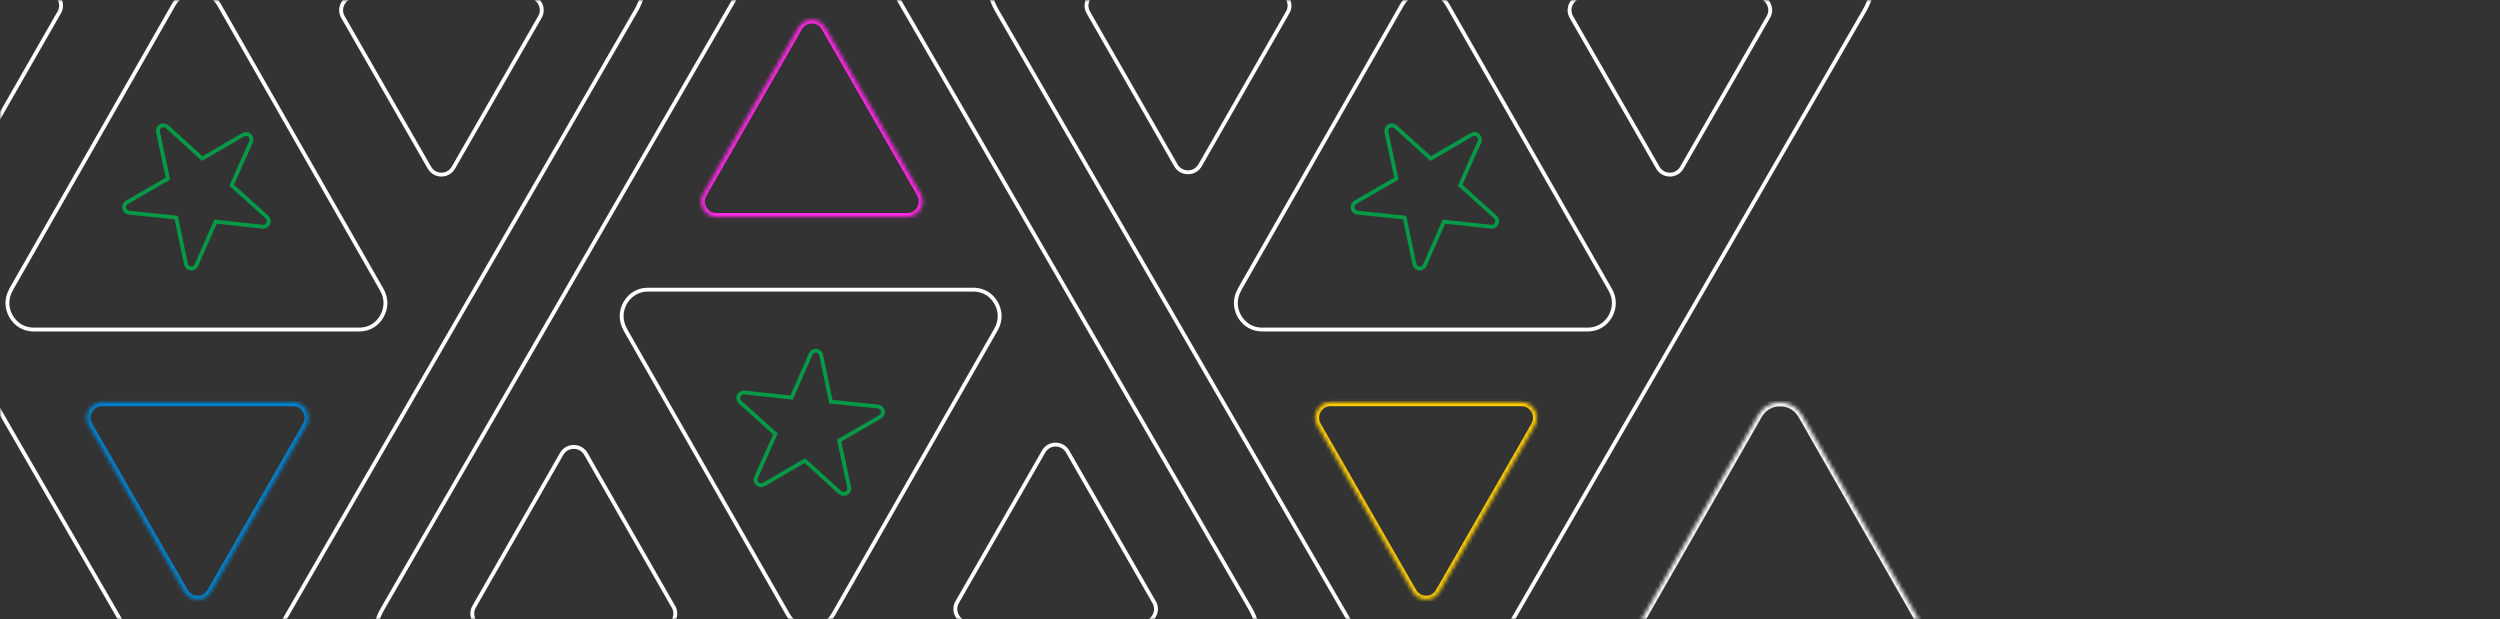 <svg width="646" height="160" viewBox="0 0 646 160" fill="none" xmlns="http://www.w3.org/2000/svg">
<rect x="0" y="0" width="646" height="160" fill="#333333" stroke="none"/>
<mask id="mask0_30_87" style="mask-type:alpha" maskUnits="userSpaceOnUse" x="0" y="0" width="646" height="160">
<rect x="40" y="40" width="566" height="80" stroke="#0C023A" stroke-width="80"/>
</mask>
<g mask="url(#mask0_30_87)">
<mask id="path-2-inside-1_30_87" fill="white">
<path fill-rule="evenodd" clip-rule="evenodd" d="M79.173 109.953L54.508 152.925C53.778 154.2 52.529 154.916 51.069 154.916C49.609 154.916 48.361 154.181 47.631 152.925L22.965 109.953C22.235 108.677 22.235 107.228 22.965 105.952C23.695 104.676 24.944 103.961 26.404 103.961H75.716C77.175 103.961 78.424 104.695 79.154 105.952C79.884 107.228 79.884 108.677 79.154 109.953"/>
</mask>
<path d="M54.508 152.925L53.641 152.427L53.64 152.428L54.508 152.925ZM47.631 152.925L46.764 153.422L46.766 153.427L47.631 152.925ZM22.965 109.953L22.098 110.45L22.098 110.451L22.965 109.953ZM79.154 105.952L80.022 105.455L80.019 105.449L79.154 105.952ZM78.306 109.455L53.641 152.427L55.375 153.422L80.041 110.451L78.306 109.455ZM53.64 152.428C53.09 153.39 52.174 153.916 51.069 153.916V155.916C52.885 155.916 54.466 155.011 55.376 153.421L53.64 152.428ZM51.069 153.916C49.973 153.916 49.05 153.377 48.495 152.422L46.766 153.427C47.672 154.986 49.246 155.916 51.069 155.916V153.916ZM48.498 152.427L23.833 109.455L22.098 110.451L46.764 153.422L48.498 152.427ZM23.833 109.456C23.279 108.488 23.279 107.416 23.833 106.448L22.098 105.455C21.192 107.039 21.192 108.866 22.098 110.45L23.833 109.456ZM23.833 106.448C24.384 105.486 25.3 104.961 26.404 104.961V102.961C24.588 102.961 23.007 103.865 22.098 105.455L23.833 106.448ZM26.404 104.961H75.716V102.961H26.404V104.961ZM75.716 104.961C76.812 104.961 77.735 105.5 78.289 106.454L80.019 105.449C79.113 103.891 77.539 102.961 75.716 102.961V104.961ZM78.286 106.448C78.84 107.416 78.84 108.488 78.286 109.456L80.022 110.45C80.928 108.866 80.928 107.039 80.022 105.455L78.286 106.448Z" fill="#0084D1" mask="url(#path-2-inside-1_30_87)"/>
<path d="M43.169 32.723L52.26 40.978L62.851 34.812C63.395 34.497 64.055 34.563 64.517 34.994C64.979 35.425 65.127 36.072 64.863 36.652L59.865 47.874L68.971 56.079C69.45 56.51 69.582 57.156 69.318 57.736C69.07 58.316 68.493 58.648 67.866 58.582L55.691 57.272L50.742 68.527C50.478 69.107 49.917 69.439 49.29 69.373C48.663 69.306 48.168 68.859 48.053 68.245L45.529 56.211L33.354 54.952C32.727 54.885 32.232 54.438 32.1 53.824C31.968 53.211 32.232 52.598 32.793 52.283L43.401 46.15L40.827 34.116C40.695 33.486 40.959 32.889 41.503 32.574C42.048 32.259 42.708 32.326 43.169 32.757" stroke="#069A48"/>
<path d="M15.261 3.285L-7.302 42.674C-7.975 43.836 -9.109 44.514 -10.454 44.514C-11.8 44.514 -12.934 43.855 -13.606 42.674L-36.17 3.285C-36.843 2.123 -36.843 0.787 -36.17 -0.375C-35.497 -1.537 -34.364 -2.195 -33.018 -2.195H12.129C13.455 -2.195 14.608 -1.537 15.281 -0.375C15.953 0.787 15.953 2.123 15.281 3.285M2.817 74.883L44.878 1.218C46.123 -0.969 48.252 -2.195 50.742 -2.195C53.231 -2.195 55.361 -0.936 56.605 1.218L98.666 74.883C99.911 77.07 99.911 79.556 98.666 81.743C97.422 83.93 95.292 85.156 92.803 85.156L8.714 85.156C6.224 85.156 4.095 83.897 2.85 81.743C1.605 79.556 1.605 77.07 2.85 74.883M139.484 4.441L117.167 43.313C116.504 44.454 115.368 45.12 114.062 45.12C112.756 45.12 111.62 44.454 110.958 43.313L88.64 4.441C87.978 3.299 87.978 1.967 88.64 0.826C89.303 -0.316 90.439 -0.982 91.745 -0.982H136.399C137.724 -0.982 138.859 -0.335 139.503 0.826C140.166 1.967 140.166 3.28 139.503 4.441M164.352 2.738L65.983 173.094C63.078 178.134 58.095 181.019 52.266 181C46.456 181 41.453 178.114 38.548 173.094L-59.821 2.738C-62.726 -2.302 -62.726 -8.054 -59.821 -13.094C-56.916 -18.134 -51.914 -21 -46.104 -21H150.635C156.445 -21 161.447 -18.115 164.352 -13.094C167.258 -8.073 167.258 -2.302 164.352 2.738Z" stroke="white" stroke-miterlimit="2.61"/>
<mask id="path-6-inside-2_30_87" fill="white">
<path fill-rule="evenodd" clip-rule="evenodd" d="M396.602 109.953L371.937 152.925C371.207 154.2 369.958 154.916 368.498 154.916C367.038 154.916 365.79 154.181 365.06 152.925L340.394 109.953C339.664 108.677 339.664 107.228 340.394 105.952C341.124 104.676 342.373 103.961 343.833 103.961H393.144C394.604 103.961 395.853 104.695 396.583 105.952C397.313 107.228 397.313 108.677 396.583 109.953"/>
</mask>
<path d="M371.937 152.925L371.069 152.427L371.069 152.428L371.937 152.925ZM365.06 152.925L364.192 153.422L364.195 153.427L365.06 152.925ZM340.394 109.953L339.526 110.45L339.527 110.451L340.394 109.953ZM396.583 105.952L397.451 105.455L397.447 105.449L396.583 105.952ZM395.735 109.455L371.069 152.427L372.804 153.422L397.469 110.451L395.735 109.455ZM371.069 152.428C370.518 153.39 369.602 153.916 368.498 153.916V155.916C370.314 155.916 371.895 155.011 372.805 153.421L371.069 152.428ZM368.498 153.916C367.401 153.916 366.479 153.377 365.924 152.422L364.195 153.427C365.1 154.986 366.675 155.916 368.498 155.916V153.916ZM365.927 152.427L341.261 109.455L339.527 110.451L364.192 153.422L365.927 152.427ZM341.262 109.456C340.708 108.488 340.708 107.416 341.262 106.448L339.526 105.455C338.62 107.039 338.62 108.866 339.526 110.45L341.262 109.456ZM341.262 106.448C341.813 105.486 342.728 104.961 343.833 104.961V102.961C342.017 102.961 340.436 103.865 339.526 105.455L341.262 106.448ZM343.833 104.961H393.144V102.961H343.833V104.961ZM393.144 104.961C394.241 104.961 395.164 105.5 395.718 106.454L397.447 105.449C396.542 103.891 394.967 102.961 393.144 102.961V104.961ZM395.715 106.448C396.269 107.416 396.269 108.488 395.715 109.456L397.451 110.45C398.357 108.866 398.357 107.039 397.451 105.455L395.715 106.448Z" fill="#FFCD05" mask="url(#path-6-inside-2_30_87)"/>
<path d="M360.598 32.723L369.688 40.978L380.279 34.812C380.824 34.497 381.484 34.563 381.946 34.994C382.408 35.425 382.556 36.072 382.292 36.652L377.293 47.874L386.4 56.079C386.878 56.51 387.01 57.156 386.746 57.736C386.499 58.316 385.921 58.648 385.295 58.582L373.12 57.272L368.17 68.527C367.906 69.107 367.346 69.439 366.719 69.373C366.092 69.306 365.597 68.859 365.481 68.245L362.957 56.211L350.782 54.952C350.155 54.885 349.661 54.438 349.529 53.824C349.397 53.211 349.661 52.598 350.221 52.283L360.829 46.15L358.256 34.116C358.124 33.486 358.388 32.889 358.932 32.574C359.476 32.259 360.136 32.326 360.598 32.757" stroke="#069A48"/>
<path d="M332.69 3.285L310.126 42.674C309.453 43.836 308.319 44.514 306.974 44.514C305.628 44.514 304.494 43.855 303.822 42.674L281.258 3.285C280.585 2.123 280.585 0.787 281.258 -0.375C281.931 -1.537 283.065 -2.195 284.41 -2.195H329.557C330.883 -2.195 332.036 -1.537 332.709 -0.375C333.381 0.787 333.381 2.123 332.709 3.285M320.245 74.883L362.306 1.218C363.551 -0.969 365.68 -2.195 368.17 -2.195C370.66 -2.195 372.789 -0.936 374.034 1.218L416.095 74.883C417.339 77.07 417.339 79.556 416.095 81.743C414.85 83.93 412.72 85.156 410.231 85.156L326.142 85.156C323.652 85.156 321.523 83.897 320.278 81.743C319.033 79.556 319.033 77.07 320.278 74.883M456.912 4.441L434.595 43.313C433.932 44.454 432.797 45.12 431.49 45.12C430.184 45.12 429.049 44.454 428.386 43.313L406.068 4.441C405.406 3.299 405.406 1.967 406.068 0.826C406.731 -0.316 407.867 -0.982 409.173 -0.982H453.827C455.152 -0.982 456.288 -0.335 456.931 0.826C457.594 1.967 457.594 3.28 456.931 4.441M481.781 2.738L383.411 173.094C380.506 178.134 375.523 181.019 369.694 181C363.884 181 358.882 178.114 355.976 173.094L257.607 2.738C254.702 -2.302 254.702 -8.054 257.607 -13.094C260.512 -18.134 265.514 -21 271.324 -21H468.063C473.873 -21 478.876 -18.115 481.781 -13.094C484.686 -8.073 484.686 -2.302 481.781 2.738Z" stroke="white" stroke-miterlimit="2.61"/>
<mask id="path-10-inside-3_30_87" fill="white">
<path fill-rule="evenodd" clip-rule="evenodd" d="M413.867 178.121L454.342 107.282C455.54 105.179 457.589 104 459.984 104C462.38 104 464.429 105.211 465.627 107.282L506.102 178.121C507.299 180.225 507.299 182.615 506.102 184.718C504.904 186.821 502.855 188 500.459 188L419.541 188C417.145 188 415.096 186.789 413.898 184.718C412.701 182.615 412.701 180.225 413.898 178.121"/>
</mask>
<path d="M454.342 107.282L455.21 107.778L455.211 107.777L454.342 107.282ZM465.627 107.282L466.495 106.786L466.492 106.782L465.627 107.282ZM506.102 178.121L506.971 177.626L506.97 177.625L506.102 178.121ZM413.898 184.718L413.029 185.213L413.033 185.218L413.898 184.718ZM414.735 178.617L455.21 107.778L453.473 106.786L412.999 177.625L414.735 178.617ZM455.211 107.777C456.23 105.987 457.946 105 459.984 105L459.984 103C457.231 103 454.849 104.371 453.473 106.787L455.211 107.777ZM459.984 105C462.015 105 463.738 106.013 464.761 107.783L466.492 106.782C465.12 104.409 462.745 103 459.984 103L459.984 105ZM464.758 107.778L505.233 178.617L506.97 177.625L466.495 106.786L464.758 107.778ZM505.233 178.616C506.256 180.413 506.256 182.426 505.233 184.223L506.971 185.213C508.343 182.803 508.343 180.036 506.971 177.626L505.233 178.616ZM505.233 184.223C504.213 186.013 502.497 187 500.459 187L500.459 189C503.213 189 505.594 187.629 506.971 185.213L505.233 184.223ZM500.459 187L419.541 187L419.541 189L500.459 189L500.459 187ZM419.541 187C417.511 187 415.787 185.987 414.764 184.217L413.033 185.218C414.405 187.591 416.78 189 419.541 189L419.541 187ZM414.767 184.223C413.744 182.426 413.744 180.413 414.767 178.616L413.029 177.626C411.657 180.036 411.657 182.803 413.029 185.213L414.767 184.223Z" fill="white" mask="url(#path-10-inside-3_30_87)"/>
<mask id="path-12-inside-4_30_87" fill="white">
<path fill-rule="evenodd" clip-rule="evenodd" d="M237.888 50.047L213.222 7.075C212.492 5.8 211.244 5.084 209.784 5.084C208.324 5.084 207.075 5.819 206.345 7.075L181.68 50.047C180.95 51.323 180.95 52.773 181.68 54.048C182.41 55.324 183.658 56.039 185.118 56.039H234.43C235.89 56.039 237.138 55.305 237.868 54.048C238.598 52.773 238.598 51.323 237.868 50.047"/>
</mask>
<path d="M213.222 7.075L212.355 7.573L212.354 7.572L213.222 7.075ZM206.345 7.075L205.478 6.578L205.481 6.573L206.345 7.075ZM181.68 50.047L180.812 49.55L180.813 49.549L181.68 50.047ZM237.868 54.048L238.736 54.545L238.733 54.551L237.868 54.048ZM237.02 50.545L212.355 7.573L214.09 6.578L238.755 49.549L237.02 50.545ZM212.354 7.572C211.804 6.61 210.888 6.084 209.784 6.084V4.084C211.599 4.084 213.181 4.989 214.09 6.579L212.354 7.572ZM209.784 6.084C208.687 6.084 207.764 6.623 207.21 7.578L205.481 6.573C206.386 5.014 207.961 4.084 209.784 4.084V6.084ZM207.212 7.573L182.547 50.545L180.813 49.549L205.478 6.578L207.212 7.573ZM182.548 50.544C181.994 51.512 181.994 52.584 182.548 53.552L180.812 54.545C179.906 52.961 179.906 51.134 180.812 49.55L182.548 50.544ZM182.548 53.552C183.098 54.514 184.014 55.039 185.118 55.039V57.039C183.303 57.039 181.721 56.135 180.812 54.545L182.548 53.552ZM185.118 55.039H234.43V57.039H185.118V55.039ZM234.43 55.039C235.527 55.039 236.449 54.5 237.004 53.546L238.733 54.551C237.828 56.109 236.253 57.039 234.43 57.039V55.039ZM237 53.552C237.554 52.584 237.554 51.512 237 50.544L238.736 49.55C239.642 51.134 239.642 52.961 238.736 54.545L237 53.552Z" fill="#FF28E5" mask="url(#path-12-inside-4_30_87)"/>
<path d="M217.063 127.277L207.973 119.022L197.382 125.188C196.837 125.503 196.177 125.437 195.716 125.006C195.254 124.575 195.105 123.928 195.369 123.348L200.368 112.126L191.261 103.921C190.783 103.49 190.651 102.844 190.915 102.264C191.162 101.684 191.74 101.352 192.367 101.418L204.542 102.728L209.491 91.473C209.755 90.893 210.316 90.561 210.942 90.627C211.569 90.694 212.064 91.141 212.18 91.755L214.704 103.789L226.879 105.048C227.506 105.115 228.001 105.562 228.133 106.176C228.265 106.789 228.001 107.402 227.44 107.717L216.832 113.85L219.406 125.884C219.537 126.514 219.274 127.111 218.729 127.426C218.185 127.741 217.525 127.674 217.063 127.243" stroke="#069A48"/>
<path d="M173.975 156.715L151.411 117.326C150.739 116.164 149.605 115.486 148.259 115.486C146.914 115.486 145.78 116.145 145.107 117.326L122.544 156.715C121.871 157.877 121.871 159.213 122.544 160.375C123.216 161.537 124.35 162.195 125.696 162.195H170.842C172.169 162.195 173.322 161.537 173.994 160.375C174.667 159.213 174.667 157.877 173.994 156.715M161.531 85.117L203.592 158.782C204.837 160.969 206.966 162.195 209.456 162.195C211.945 162.195 214.075 160.936 215.319 158.782L257.38 85.117C258.625 82.93 258.625 80.444 257.38 78.257C256.135 76.07 254.006 74.844 251.517 74.844L167.427 74.844C164.938 74.844 162.809 76.103 161.564 78.257C160.319 80.444 160.319 82.93 161.564 85.117M298.198 155.559L275.88 116.687C275.218 115.546 274.082 114.88 272.776 114.88C271.47 114.88 270.334 115.546 269.672 116.687L247.354 155.559C246.691 156.701 246.691 158.033 247.354 159.174C248.017 160.316 249.152 160.982 250.458 160.982H295.113C296.438 160.982 297.573 160.335 298.217 159.174C298.879 158.033 298.879 156.72 298.217 155.559M323.066 157.262L224.697 -13.094C221.792 -18.134 216.809 -21.019 210.98 -21C205.169 -21 200.167 -18.114 197.262 -13.094L98.893 157.262C95.988 162.302 95.988 168.054 98.893 173.094C101.798 178.134 106.8 181 112.61 181H309.349C315.159 181 320.161 178.115 323.066 173.094C325.971 168.073 325.971 162.302 323.066 157.262Z" stroke="white" stroke-miterlimit="2.61"/>
</g>
</svg>
